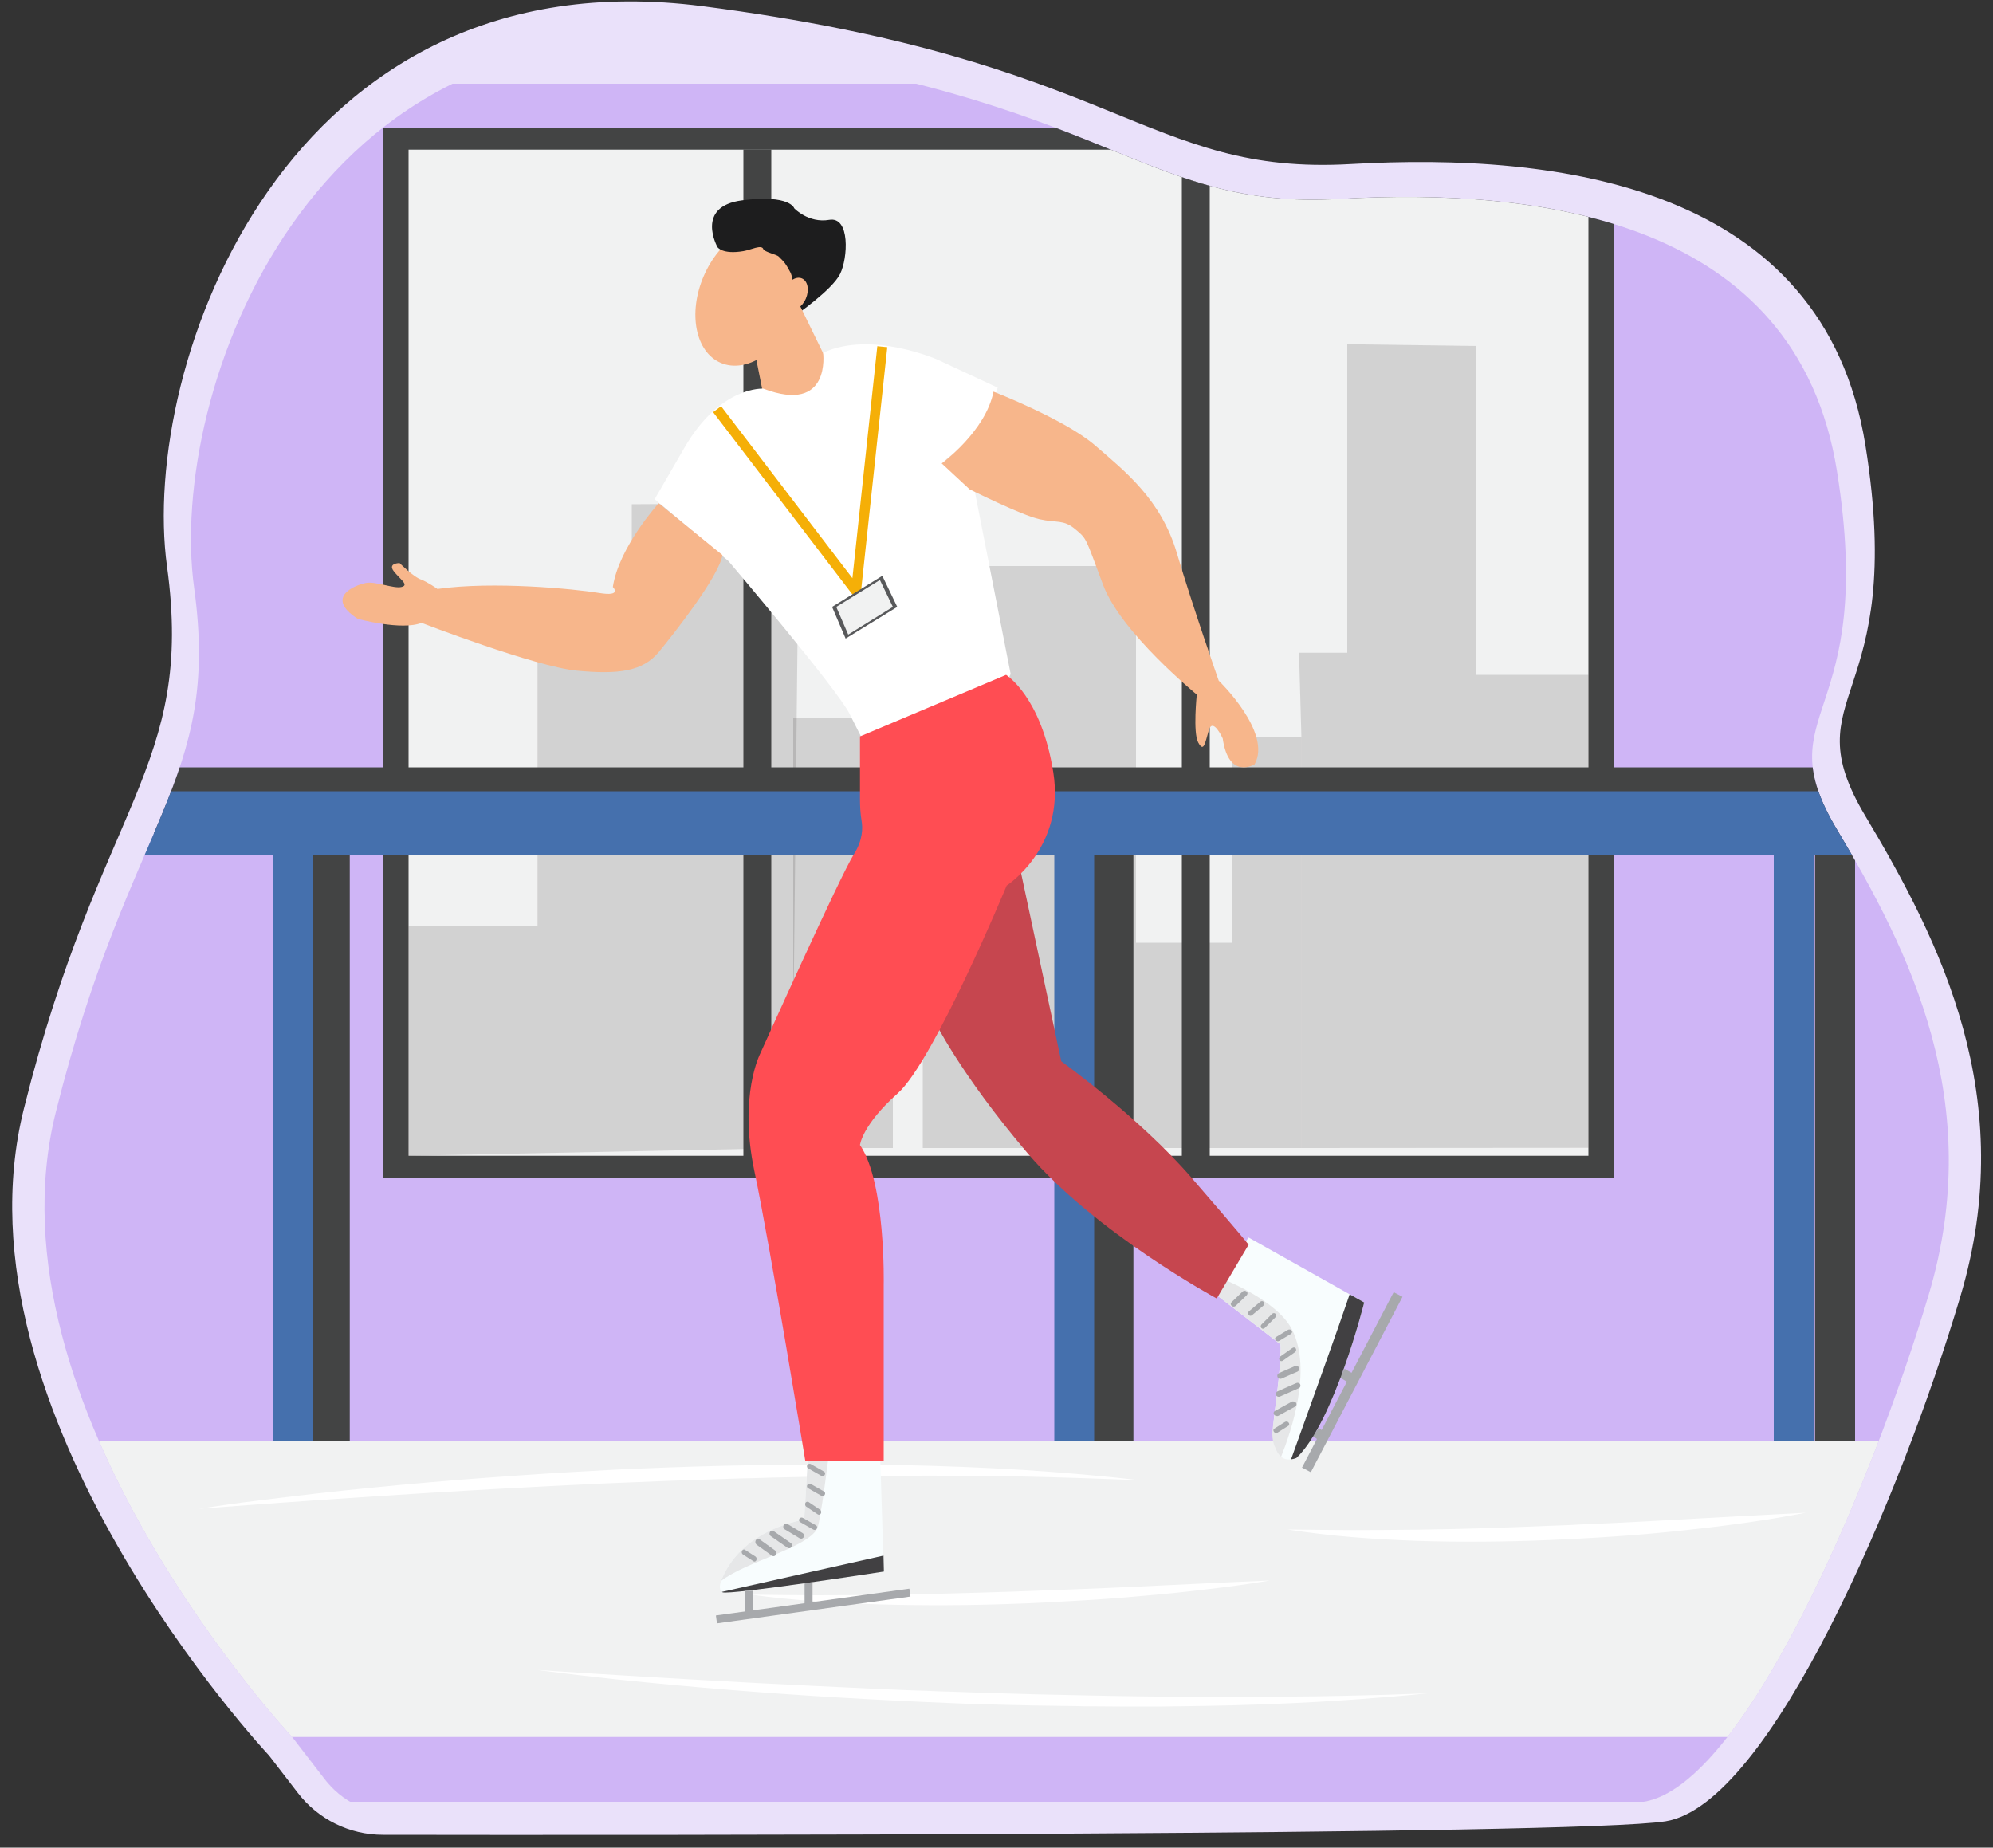 <svg version="1.1" id="Layer_1" xmlns="http://www.w3.org/2000/svg" xmlns:xlink="http://www.w3.org/1999/xlink" x="0" y="0" viewBox="0 0 1000 927" style="enable-background:new 0 0 1000 927" xml:space="preserve"><rect x="0" y="0" width="1000" height="927" fill="#333333" stroke="none"/><style>.st3{clip-path:url(#SVGID_2_)}.st4{fill:#434444}.st5{fill:#f1f2f2}.st6{opacity:.15;fill:#231f20}.st8{fill:#fff}.st9{fill:#4570ad}.st10{fill:#f8fdfe}.st11{fill:#414042}.st12{fill:#e6e7e8}.st13{fill:#a7a9ac}.st14{fill:#f7b68b}.st17{fill:#6064ff}</style><path d="M135 880.8S-26.3 709.2 12 556.2s85.7-170.9 71.8-272 60-308 268.6-281.1S574.9 88.3 678 82.3c103.2-5.9 237 10.2 258 141.2s-37.5 123.2 0 186 77.4 141.3 47.6 241.1c-29.7 99.8-95.5 254.9-147.9 263.2-45.9 7.2-524.8 7-643.6 6.8-16.7 0-32.5-7.8-42.7-21.1L135 880.8z" style="fill:#eae1fa"/><defs><path id="SVGID_1_" d="M147 872S-9 706 28 558s82.9-165.3 69.4-263.1S155.5-3 357.2 23s215.2 82.5 315 76.8 229.2 9.8 249.5 136.5-36.3 119.1 0 179.9 74.8 136.7 46.1 233.2C939 746 875.4 896 824.7 904c-44.8 7.1-516.2 6.7-625.6 6.5-14.2 0-27.7-6.7-36.3-18L147 872z"/></defs><clipPath id="SVGID_2_"><use xlink:href="#SVGID_1_" style="overflow:visible"/></clipPath><path style="clip-path:url(#SVGID_2_);fill:#eae1fa" d="M5 23h1000v881H5z"/><path style="clip-path:url(#SVGID_2_);fill:#cfb5f6" d="M5 42h1000v862H5z"/><g class="st3"><path class="st4" d="M192 64h618v527H192z"/><path class="st5" d="M205 75.1h592v504.8H205z"/><path class="st6" d="M205 464.7h64.7V327.5H317V253l83.9-.5-3.5 323.5-192.4 3.9z"/><path class="st6" d="M398 360h50v216h-50zM463 284h107v292H463zM570 473h48v103h-48zM618 370h35v206h-35z"/><path class="st6" d="M797 575.9V338.6h-56.2v-165l-64.8-.9v154.8h-24.2L653 370v206z"/><path class="st4" d="M373 75h14v505h-14zM593 75h14v505h-14z"/></g><g class="st3"><path class="st5" d="M5 723h1000v181H5z"/><path style="fill:#cfb5f6" d="M5 871.5h1000V904H5z"/><path class="st8" d="m269.7 837.9 13.9.9c4.6.3 9.3.6 13.9.9l27.8 1.7c18.5 1.1 37.1 2.1 55.6 3.1 18.6 1 37.1 1.8 55.7 2.7l13.9.6c4.6.2 9.3.4 13.9.5l7 .3 7 .2c4.6.2 9.3.3 13.9.5l13.9.4 14 .4 14 .3 14 .3c18.6.4 37.3.6 55.9.7 18.7.1 37.3-.1 56-.3 9.3-.2 18.7-.3 28-.6 4.7-.1 9.4-.2 14-.4 4.7-.2 9.4-.3 14.1-.5-4.6.5-9.2.9-13.7 1.3-4.6.4-9.2.8-13.9 1.1-9.2.8-18.6 1.3-27.9 1.9-18.7 1-37.5 1.7-56.4 2-4.7.1-9.4.1-14.1.2l-7.1.1h-21.2l-14.1-.1h-3.5l-3.5-.1-7.1-.1c-4.7-.1-9.4-.1-14.1-.2l-14.1-.3-14.1-.4c-4.7-.1-9.4-.3-14.1-.5l-7-.3-7-.3c-9.4-.4-18.7-.9-28.1-1.4-18.7-1-37.3-2.2-55.8-3.6s-36.9-3-55.3-4.8c-9.1-.9-18.3-1.8-27.3-2.9-4.5-.5-9.1-1-13.6-1.6-4.6-.6-9.1-1.1-13.5-1.7zM906 759c-5.1 1-10.4 1.9-15.6 2.8-5.2.9-10.5 1.6-15.8 2.4-10.6 1.5-21.3 2.7-32.1 3.9-10.8 1.1-21.6 2.1-32.5 2.8-5.5.4-10.9.7-16.4 1-2.7.2-5.5.3-8.2.4-2.7.1-5.5.3-8.2.4-22 .9-44.1 1.1-66.1.4-11-.4-22-1-32.9-1.9-10.9-.9-21.7-2.2-32.2-3.8 11 .1 21.9.3 32.8.3 10.9 0 21.7-.1 32.5-.2 21.6-.3 43.2-1 64.8-1.9l8.1-.3c2.7-.1 5.4-.2 8.1-.4 5.4-.2 10.8-.5 16.2-.7 10.8-.5 21.6-1.1 32.4-1.7 21.6-1.2 43.2-2.4 65.1-3.5zM637 793c-5.1.9-10.4 1.7-15.6 2.4-5.2.7-10.5 1.4-15.8 2-10.6 1.3-21.3 2.4-32.1 3.3-10.8 1-21.6 1.8-32.5 2.4-5.5.3-10.9.6-16.4.9-2.7.1-5.5.3-8.2.4-2.7.1-5.5.2-8.2.3-22 .8-44.1.9-66.1.3-11-.3-22-.9-32.9-1.6-10.9-.8-21.7-1.8-32.2-3.3 11 .1 21.9.3 32.8.3 10.9 0 21.7-.1 32.5-.2 21.6-.3 43.2-.9 64.8-1.6l8.1-.3 8.1-.3 16.2-.6c10.8-.4 21.6-.9 32.4-1.4 21.6-1 43.2-2.1 65.1-3zM99.8 757c4.7-.7 9.5-1.4 14.3-2.1 4.8-.7 9.6-1.3 14.4-1.9 9.6-1.2 19.3-2.4 28.9-3.5 19.4-2.2 38.9-4.1 58.4-5.8 19.6-1.7 39.3-3.1 59-4.4 9.9-.6 19.8-1.2 29.7-1.7l7.4-.4 7.4-.3c5-.2 9.9-.4 14.9-.6l14.9-.5 14.9-.4c5-.1 10-.2 14.9-.3l7.5-.1 3.7-.1h3.7l14.9-.1h22.5l7.5.1c5 .1 10 .1 14.9.2 19.9.4 39.8 1.2 59.6 2.4 19.8 1.3 39.4 2.9 58.7 5.2-19.8-.8-39.5-1.5-59.3-1.9-19.8-.3-39.5-.5-59.2-.4-19.7.1-39.4.3-59.1.8-4.9.1-9.8.2-14.8.4-4.9.1-9.8.2-14.8.4l-14.8.5-14.8.5c-4.9.2-9.8.4-14.8.6l-7.4.3-7.4.3c-4.9.2-9.8.4-14.7.7l-14.7.7c-19.6 1-39.3 2.1-58.9 3.3-38.9 2.4-78.1 5.1-117.4 8.1z"/></g><g class="st3"><path class="st4" d="M4 385h1000v33.2H4zM155.4 418.2h20.1V723h-20.1zM548.6 418.2h20.1V723h-20.1zM910.7 418.2h20.1V723h-20.1z"/><g><path class="st9" d="M5 397h1000v32H5zM137 429h20v294h-20zM529 429h20v294h-20zM890 429h20v294h-20z"/></g></g><g class="st3"><path class="st10" d="M443.5 788.5s-78 12-81 10.4c-.1-.1-.2-.1-.3-.2-1.5-1.2-1-3.7-.4-5.5.3-1 .7-1.7.7-1.7 11-25 41-29 41-29l2-33h36.1l1.6 51 .3 8z"/><path class="st11" d="M443.5 788.5s-78 12-81 10.4c-.1-.1-.2-.1-.3-.2l81.1-18.2.2 8z"/><path class="st12" d="M410 767c-5.2 9.7-35.3 16.3-48.2 26.2.3-1 .7-1.7.7-1.7 11-25 41-29 41-29l2-33h10.4s-4.2 34.3-5.9 37.5z"/><path transform="rotate(-7.886 407.975 805.68)" class="st13" d="M359 803.8h98v4h-98z"/><path class="st13" d="M373.6 798.1h4v12.2h-4zM403.7 794.1h4v12h-4zM378.5 783.5c-.2 0-.4-.1-.5-.2l-5.3-3.4c-.5-.4-.7-1.1-.4-1.8.3-.6 1-.9 1.5-.5l5.3 3.4c.5.4.7 1.1.4 1.8-.2.5-.6.7-1 .7zM388.1 780.8c-.2 0-.5-.1-.7-.2l-7.8-5.6c-.6-.5-.8-1.4-.4-2.2.4-.7 1.3-1 1.9-.5l7.8 5.6c.6.5.8 1.4.4 2.2-.3.4-.7.7-1.2.7zM396 776.8c-.3 0-.6-.1-.8-.2l-8.5-5.9c-.6-.4-.8-1.3-.4-2s1.3-.8 2-.4l8.5 5.9c.6.4.8 1.3.4 2-.3.3-.8.6-1.2.6zM402 772c-.3 0-.5-.1-.8-.2l-7.5-4.5c-.7-.4-.9-1.3-.5-2.1.4-.7 1.3-.9 2-.5l7.5 4.5c.7.4.9 1.3.5 2.1-.2.4-.7.7-1.2.7zM408.7 767.6c-.2 0-.5-.1-.7-.2l-6.5-3.7c-.6-.3-.8-1.1-.4-1.7.4-.6 1.2-.8 1.8-.4l6.5 3.7c.6.3.8 1.1.4 1.7-.2.4-.6.6-1.1.6zM410.9 760c-.2 0-.4-.1-.6-.2l-5.8-3.9c-.5-.4-.7-1.2-.4-1.8.3-.6 1-.8 1.6-.5l5.8 3.9c.5.4.7 1.2.4 1.8-.3.5-.7.7-1 .7zM412.7 750.6c-.2 0-.5-.1-.7-.2l-6.5-3.7c-.6-.3-.8-1.1-.4-1.7.4-.6 1.2-.8 1.8-.4l6.5 3.7c.6.3.8 1.1.4 1.7-.2.4-.6.6-1.1.6zM412.7 740.6c-.2 0-.5-.1-.7-.2l-6.5-3.7c-.6-.3-.8-1.1-.4-1.7.4-.6 1.2-.8 1.8-.4l6.5 3.7c.6.3.8 1.1.4 1.7-.2.4-.6.6-1.1.6z"/><path class="st10" d="M684.5 653.5s-15 60-34 78c0 0-1.1.5-2.7.7-1.5.2-3.4 0-5-1.3-1-.8-2-2-2.7-3.9-1.1-2.9-1.7-7.4-1-14.2.1-1 .2-2.2.4-3.3 0-.3.1-.7.1-1 3.8-28.2 2.9-34 2.9-34l-35-27 4.5-6.4 14.5-20.2 50.7 28.5 7.3 4.1z"/><path transform="rotate(-62.405 678.52 693.53)" class="st13" d="M628.9 691h99.3v5h-99.3z"/><path transform="rotate(-54.105 662.17 719.818)" class="st13" d="M659.6 717.5h5v4.7h-5z"/><path transform="rotate(-59.828 675.963 690.451)" class="st13" d="M673.5 687.5h5v5.8h-5z"/><path class="st12" d="M642.8 730.9c-1-.8-2-2-2.7-3.9-2.5-5.6-1.7-9.2-1-14.2.2-1.3.4-2.7.5-4.3 3.8-28.2 2.9-34 2.9-34l-35-27 4.5-6.4s29 10.9 36.5 26.4c9.8 20.2-.5 50.3-5.7 63.4z"/><path class="st11" d="M684.5 653.5s-15 60-34 78c0 0-1.1.5-2.7.7 10-27.8 23.8-66.1 29.4-82.8l7.3 4.1z"/><ellipse transform="rotate(-66.821 376.015 148.49)" class="st14" cx="376" cy="148.5" rx="36.5" ry="25"/><path d="M360 124s-11.5-20.5 12.5-23.5 26 4 26 4 7.1 7.6 17.6 5.8 9.4 19.2 5.4 27.2-22.5 20.8-22.5 20.8-.1-17.5-2.5-21.8c-2.5-4.5-2.5-4.5-5.8-7.8-1-1-7.2-2.3-7.7-3.7-.8-2.5-6.3.4-10 1-10.6 1.8-13-2-13-2z" style="fill:#1d1d1e"/><path class="st14" d="m378.5 175.5 6 30s24 4 35-15l-20.5-42-20.5 27z"/><path class="st8" d="M383 195s-21.5-1.5-39.5 29.5-15 26-15 26l37 31s54.7 64.4 60.8 76.7l6.2 12.3s60.3-2.5 74.6-32.3l-18.6-94.7-14-13s19.2-12.9 26.1-36l-30.1-14s-33.3-14.8-57.5-3.5c0 0 4.2 31-30 18z"/><path d="m510.5 429.5 22 103s39 28 65 58 29 34 29 34l-16 27s-61-33-95-73-47-67-47-67 16-60 42-82z" style="fill:#c6464f"/><path class="st14" d="M498.5 196.5s36 14 51 27 33 27 41 54 21 64 21 64 27 26 18 42c0 0-13 8-16-13 0 0-5-11-7-4s-2.6 11-5.3 6c-2.7-5-.7-24-.7-24s-38-31-47-55-8-23-14-28-9-3-18-5-35-15-35-15l-14-13s22-16 26-36zM330.5 252.5s-20 22-23 42c0 0 5 5-7 3s-53-6-81-2c0 0-4.9-3.5-8.4-4.8-3.6-1.2-10.6-8.2-10.6-8.2s-6 0-3 4 8 7 4 8-13-3-18-2-21 7-4 18c0 0 22 6 32 2 0 0 57 22 78 24s33 .3 41-9.3c8-9.7 30-37.7 32-48.7l-32-26z"/><circle class="st17" cx="407.5" cy="220.5" r="../4-2.html"/><circle class="st17" cx="418" cy="257" r="../4-2.html"/><circle class="st17" cx="444" cy="319" r="../4-2.html"/><circle class="st17" cx="427" cy="288" r="../4-2.html"/><ellipse transform="rotate(-66.821 399.016 147.49)" class="st14" cx="399" cy="147.5" rx="8.5" ry="5.8"/><path d="M640.1 737.4c0-.1.1-.2.2-.3-.1.1-.2.2-.2.3z" style="fill:#bcbec0"/><g><path d="M429.5 299c-.8 0-1.5-.4-2-1l-69.7-91.2 4-3 65.9 86.3 12.5-116.4 5 .5L432 296.8c-.1 1-.8 1.9-1.8 2.1-.2.1-.5.1-.7.1z" style="fill:#f5af07"/><path style="fill:#58595b" d="m417.5 304.5 25.2-15.6 7.5 15.6-25.9 15.9z"/><path class="st5" d="m419.6 304.5 21.9-13.5 6.5 13.5-22.4 13.9z"/></g><path d="M431.5 369.5V401c0 3.6.2 7.2.8 10.8.6 3.5.7 9.6-3.8 16.7-7 11-47 100-47 100s-11 21-3 59 25.6 145.7 25.6 145.7h39.3v-88.4s1.1-51.3-11.9-70.3c0 0 1-10 19-26s54.6-104.2 54.6-104.2 29.4-18.8 23.4-56.8-23.7-48.9-23.7-48.9l-73.3 30.9z" style="fill:#ff4d53"/><g><path class="st13" d="M646.8 715c-.1.2-.2.3-.4.4l-5.4 3.4c-.6.3-1.4.2-1.8-.4-.4-.5-.4-1.3.2-1.6l5.4-3.4c.6-.3 1.4-.2 1.8.4.3.4.3.8.2 1.2zM650.4 705.1c-.1.2-.3.4-.5.6l-8.4 4.6c-.7.4-1.7.1-2.2-.5-.5-.7-.3-1.5.4-1.9l8.4-4.6c.7-.4 1.7-.1 2.2.5.2.3.3.9.1 1.3zM652.3 696c-.1.2-.4.4-.6.5l-9.5 4.2c-.7.3-1.6 0-1.9-.7-.3-.7 0-1.6.7-1.9l9.5-4.2c.7-.3 1.6 0 1.9.7.2.5.1 1-.1 1.4zM651.6 687.7c-.1.2-.4.4-.6.5l-8 3.5c-.8.3-1.6 0-2-.8-.3-.8 0-1.6.8-2l8-3.5c.8-.3 1.6 0 2 .8.1.5.1 1.1-.2 1.5zM650.2 677.9c-.1.2-.2.4-.4.5l-6.1 4.3c-.6.4-1.3.3-1.7-.3-.4-.6-.2-1.4.4-1.8l6.1-4.3c.6-.4 1.3-.3 1.7.3.2.4.2.9 0 1.3zM648.2 668.7c-.1.2-.2.3-.4.5l-6 3.6c-.6.3-1.4.2-1.8-.4-.4-.6-.3-1.3.3-1.6l6-3.6c.6-.3 1.4-.2 1.8.4.2.3.3.7.1 1.1zM640.2 660.4l-.3.6-5.3 5.3c-.5.5-1.3.5-1.7 0-.5-.5-.4-1.3.1-1.8l5.3-5.3c.5-.5 1.3-.5 1.7 0 .2.3.3.7.2 1.2zM634.3 654.5c-.1.2-.2.4-.4.6l-5.7 4.8c-.5.4-1.3.4-1.7-.2-.4-.5-.3-1.4.2-1.8l5.7-4.8c.5-.4 1.3-.4 1.7.2.3.3.4.8.2 1.2zM625.9 649.2c0 .2-.2.4-.3.6l-5.6 5.4c-.5.5-1.4.5-2 0-.6-.5-.6-1.3-.1-1.8l5.6-5.4c.5-.5 1.4-.5 2 0 .4.3.5.8.4 1.2z"/></g></g></svg>